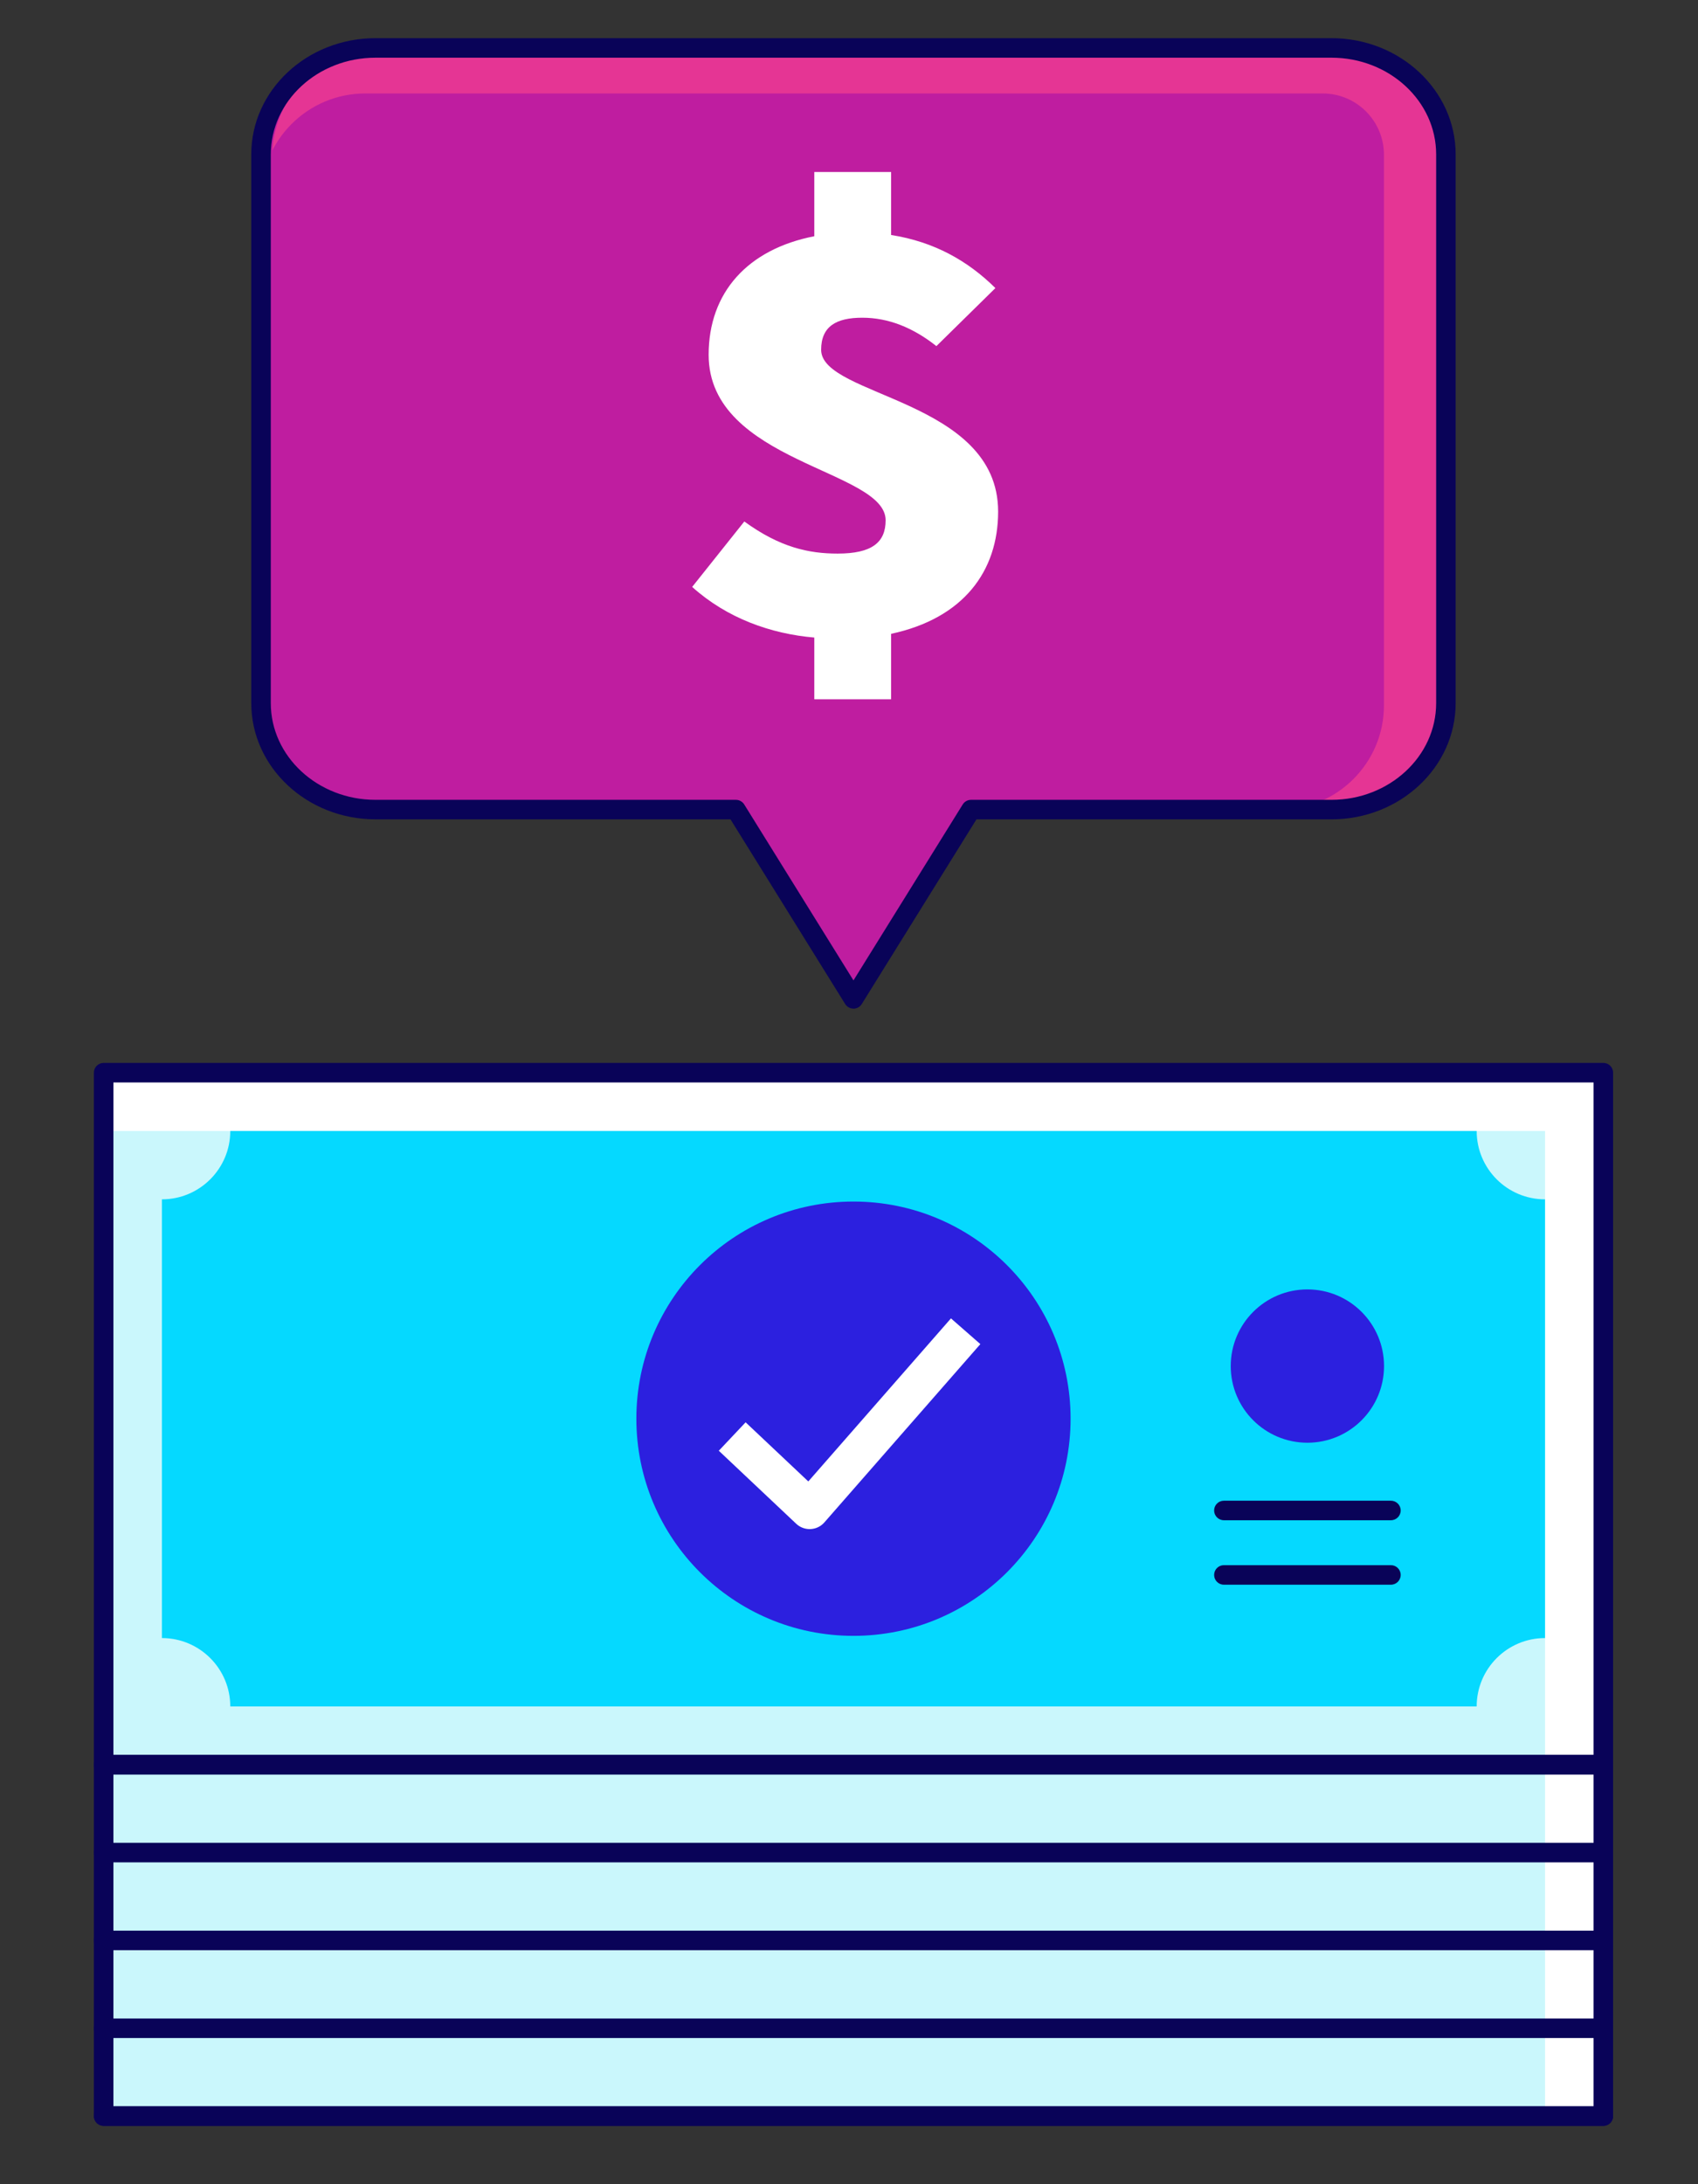 <?xml version="1.0" encoding="UTF-8"?>
<svg id="Layer_1" data-name="Layer 1" xmlns="http://www.w3.org/2000/svg" version="1.1" viewBox="0 0 559.81 720">
  <rect x="0" y="0" width="559.81" height="720" fill="#333333" stroke="none"/>
  <defs>
    <style>
      .cls-1 {
        fill: #090358;
      }

      .cls-1, .cls-2, .cls-3, .cls-4, .cls-5, .cls-6, .cls-7 {
        stroke-width: 0px;
      }

      .cls-2 {
        fill: #bf1da0;
      }

      .cls-3 {
        fill: #caf7fc;
      }

      .cls-4 {
        fill: #05d9ff;
      }

      .cls-5 {
        fill: #e53594;
      }

      .cls-6 {
        fill: #2c20df;
      }

      .cls-7 {
        fill: #fff;
      }
    </style>
  </defs>
  <rect class="cls-7" x="34.17" y="581.71" width="494.43" height="116.23"/>
  <rect class="cls-7" x="34.17" y="353.59" width="494.43" height="228.12"/>
  <rect class="cls-3" x="34.17" y="581.71" width="475.22" height="115.58"/>
  <rect class="cls-3" x="34.17" y="372.8" width="475.22" height="208.91"/>
  <path class="cls-1" d="M528.6,584.93H34.17c-1.78,0-3.22-1.44-3.22-3.22v-228.12c0-1.78,1.44-3.22,3.22-3.22h494.43c1.78,0,3.22,1.44,3.22,3.22v228.12c0,1.78-1.44,3.22-3.22,3.22ZM37.39,578.49h487.99v-221.68H37.39v221.68Z"/>
  <path class="cls-1" d="M528.6,700.76H34.17c-1.78,0-3.22-1.44-3.22-3.22v-115.83c0-1.78,1.44-3.22,3.22-3.22h494.43c1.78,0,3.22,1.44,3.22,3.22v115.83c0,1.78-1.44,3.22-3.22,3.22ZM37.39,694.32h487.99v-109.39H37.39v109.39Z"/>
  <path class="cls-4" d="M53.38,539.96v-144.62c12.45,0,22.54-10.09,22.54-22.54h410.92c0,12.45,10.09,22.54,22.54,22.54v144.62c-12.45,0-22.54,10.09-22.54,22.54H75.92c0-12.45-10.09-22.54-22.54-22.54Z"/>
  <circle class="cls-6" cx="281.38" cy="467.65" r="71.58"/>
  <circle class="cls-6" cx="431.03" cy="450.3" r="25.27"/>
  <path class="cls-1" d="M458.57,501.12h-55.07c-1.78,0-3.22-1.44-3.22-3.22s1.44-3.22,3.22-3.22h55.07c1.78,0,3.22,1.44,3.22,3.22s-1.44,3.22-3.22,3.22Z"/>
  <path class="cls-1" d="M458.57,522.37h-55.07c-1.78,0-3.22-1.44-3.22-3.22s1.44-3.22,3.22-3.22h55.07c1.78,0,3.22,1.44,3.22,3.22s-1.44,3.22-3.22,3.22Z"/>
  <path class="cls-7" d="M266.93,504.04c-1.64,0-3.22-.62-4.42-1.75l-25.53-24.08,8.84-9.37,20.67,19.49,47.03-53.75,9.69,8.48-51.43,58.78c-1.15,1.32-2.79,2.11-4.54,2.19-.1,0-.21,0-.31,0Z"/>
  <path class="cls-1" d="M528.6,613.89H34.17c-1.78,0-3.22-1.44-3.22-3.22s1.44-3.22,3.22-3.22h494.43c1.78,0,3.22,1.44,3.22,3.22s-1.44,3.22-3.22,3.22Z"/>
  <path class="cls-1" d="M528.6,642.84H34.17c-1.78,0-3.22-1.44-3.22-3.22s1.44-3.22,3.22-3.22h494.43c1.78,0,3.22,1.44,3.22,3.22s-1.44,3.22-3.22,3.22Z"/>
  <path class="cls-1" d="M528.6,671.8H34.17c-1.78,0-3.22-1.44-3.22-3.22s1.44-3.22,3.22-3.22h494.43c1.78,0,3.22,1.44,3.22,3.22s-1.44,3.22-3.22,3.22Z"/>
  <path class="cls-1" d="M528.6,700.75H34.17c-1.78,0-3.22-1.44-3.22-3.22s1.44-3.22,3.22-3.22h494.43c1.78,0,3.22,1.44,3.22,3.22s-1.44,3.22-3.22,3.22Z"/>
  <path class="cls-2" d="M438.97,15.8H123.79c-20.84,0-37.73,15.7-37.73,35.08v180.91c0,19.37,16.89,35.08,37.73,35.08h118.83l38.75,62.4,38.75-62.4h118.83c20.84,0,37.73-15.7,37.73-35.08V50.88c0-19.37-16.89-35.08-37.73-35.08Z"/>
  <rect class="cls-5" x="89.72" y="15.8" width="386.98" height="248.71" rx="36.04" ry="36.04"/>
  <path class="cls-2" d="M120.41,30.81h315.66c11.15,0,20.2,9.05,20.2,20.2v181.51c0,18.95-15.39,34.34-34.34,34.34H120.41c-18.95,0-34.34-15.39-34.34-34.34V65.15c0-18.95,15.39-34.34,34.34-34.34Z"/>
  <path class="cls-1" d="M281.38,332.48c-1.11,0-2.15-.58-2.74-1.52l-37.81-60.88h-117.04c-22.58,0-40.95-17.18-40.95-38.3V50.88c0-21.12,18.37-38.3,40.95-38.3h315.17c22.58,0,40.95,17.18,40.95,38.3v180.91c0,21.12-18.37,38.3-40.95,38.3h-117.04l-37.81,60.88c-.59.95-1.62,1.52-2.74,1.52ZM123.79,19.02c-19.03,0-34.51,14.29-34.51,31.86v180.91c0,17.57,15.48,31.86,34.51,31.86h118.83c1.11,0,2.15.58,2.74,1.52l36.02,58,36.02-58c.59-.95,1.62-1.52,2.74-1.52h118.83c19.03,0,34.51-14.29,34.51-31.86V50.88c0-17.57-15.48-31.86-34.51-31.86H123.79Z"/>
  <path class="cls-7" d="M268.46,210.16c-14.25-1.22-28.72-6.31-40.26-16.69l17.19-21.57c11.76,8.55,21.26,10.58,30.76,10.58,11.31,0,15.83-3.66,15.83-10.99,0-16.69-58.35-18.93-58.35-54.54,0-20.56,12.89-34.8,34.83-39.08v-21.17h25.33v20.76c14.25,2.24,25.33,8.55,34.38,17.5l-19.45,19.13c-7.69-6.1-15.83-9.36-24.43-9.36s-13.57,2.85-13.57,10.58c0,15.47,58.35,16.28,58.35,53.32,0,19.74-11.53,35.21-35.28,40.3v21.57h-25.33v-20.35Z"/>
</svg>